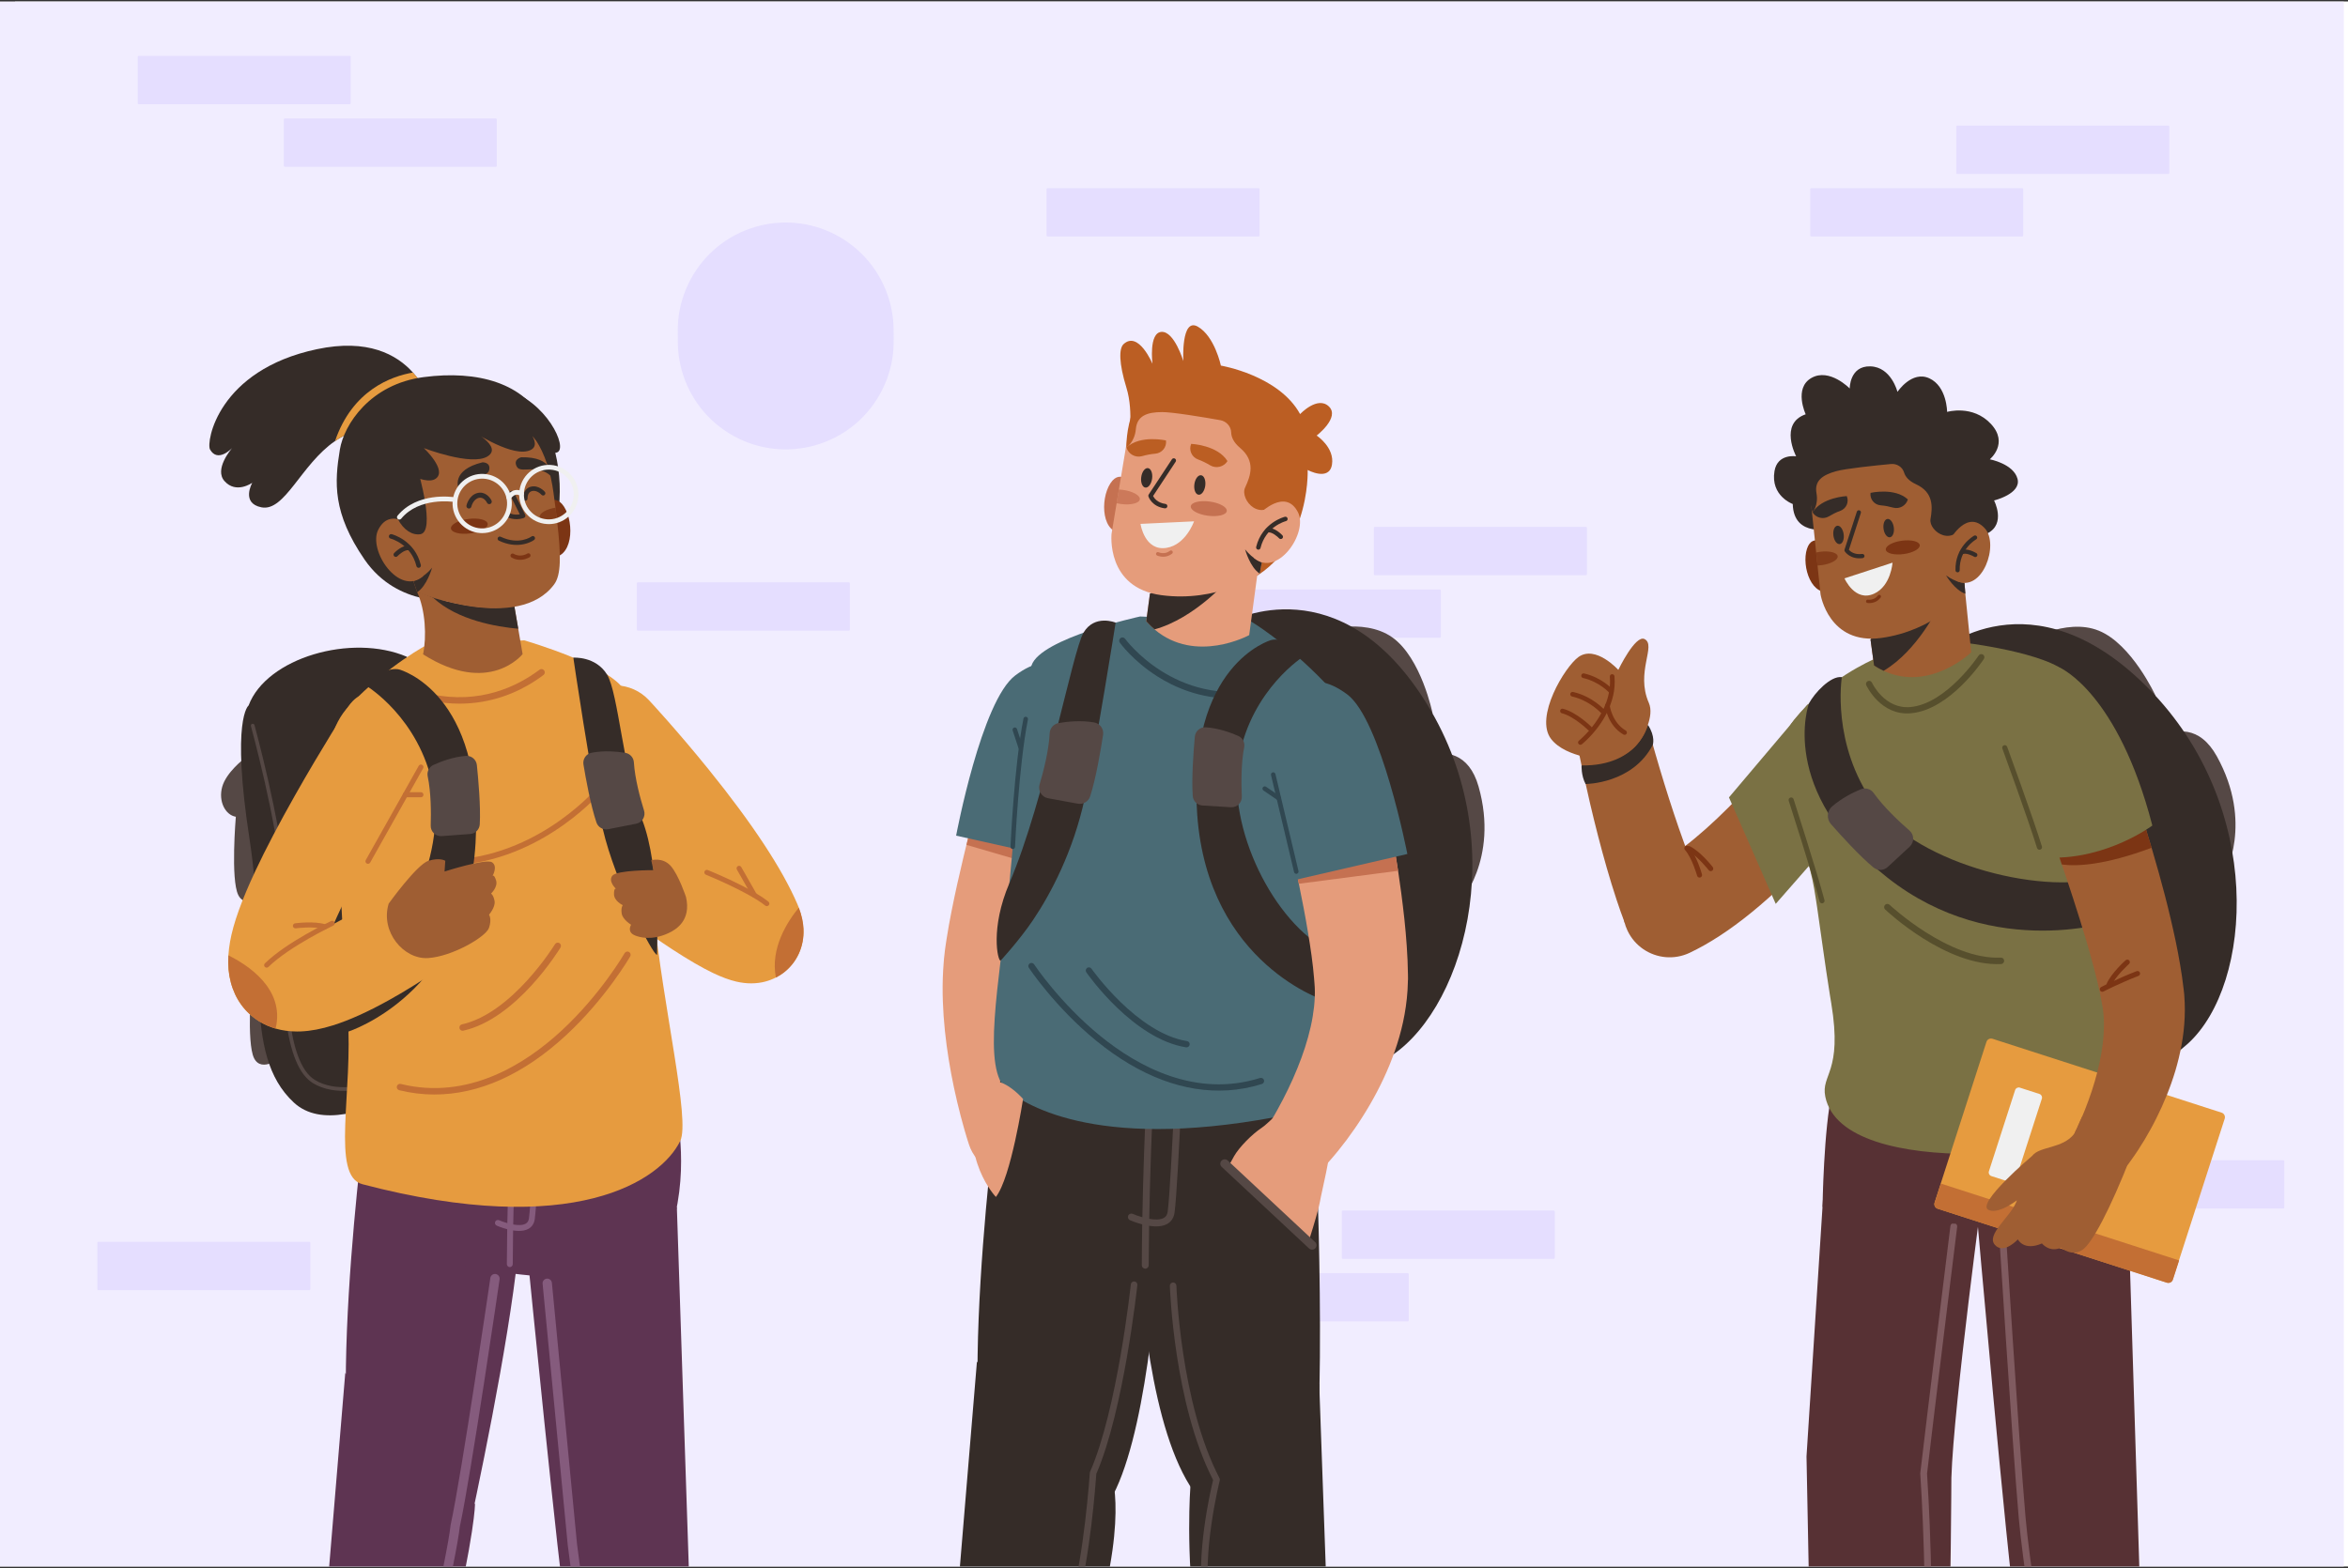 <svg width="720" height="481" viewBox="0 0 720 481" fill="none" xmlns="http://www.w3.org/2000/svg">
<rect x="0" y="0" width="720" height="481" fill="#333333" stroke="none"/>
<g clip-path="url(#clip0_420_1016)">
<rect width="720" height="480" transform="translate(0 0.5)" fill="white"/>
<g clip-path="url(#clip1_420_1016)">
<path d="M720 -12.969H4.611V463.96H720V-12.969Z" fill="white"/>
<path d="M718.719 -23H0V695.719H718.719V-23Z" fill="#F1EDFF"/>
<path d="M600.196 53.35L664.895 53.35C665.066 53.35 665.205 53.211 665.205 53.04V38.841C665.205 38.67 665.066 38.532 664.895 38.532L600.196 38.532C600.025 38.532 599.886 38.67 599.886 38.841V53.04C599.886 53.211 600.025 53.35 600.196 53.35Z" fill="#E5DEFF"/>
<path d="M555.404 72.546L620.103 72.546C620.274 72.546 620.413 72.407 620.413 72.237V58.038C620.413 57.867 620.274 57.728 620.103 57.728L555.404 57.728C555.233 57.728 555.094 57.867 555.094 58.038V72.237C555.094 72.407 555.233 72.546 555.404 72.546Z" fill="#E5DEFF"/>
<path d="M421.606 176.427H486.305C486.476 176.427 486.615 176.288 486.615 176.117V161.919C486.615 161.748 486.476 161.609 486.305 161.609H421.606C421.434 161.609 421.296 161.748 421.296 161.919V176.117C421.296 176.288 421.434 176.427 421.606 176.427Z" fill="#E5DEFF"/>
<path d="M376.814 195.624H441.513C441.684 195.624 441.823 195.485 441.823 195.314V181.115C441.823 180.944 441.684 180.806 441.513 180.806H376.814C376.643 180.806 376.504 180.944 376.504 181.115V195.314C376.504 195.485 376.643 195.624 376.814 195.624Z" fill="#E5DEFF"/>
<path d="M476.457 386.132H411.764C411.596 386.132 411.455 385.991 411.455 385.822V371.623C411.455 371.454 411.596 371.314 411.764 371.314H476.457C476.626 371.314 476.767 371.454 476.767 371.623V385.822C476.767 385.991 476.626 386.132 476.457 386.132Z" fill="#E5DEFF"/>
<path d="M431.665 405.328H366.973C366.804 405.328 366.663 405.187 366.663 405.019V390.82C366.663 390.651 366.804 390.51 366.973 390.51H431.665C431.834 390.51 431.975 390.651 431.975 390.82V405.019C431.975 405.187 431.834 405.328 431.665 405.328Z" fill="#E5DEFF"/>
<path d="M107.239 17.146H42.539C42.368 17.146 42.23 17.285 42.23 17.456V31.654C42.23 31.825 42.368 31.964 42.539 31.964H107.239C107.41 31.964 107.548 31.825 107.548 31.654V17.456C107.548 17.285 107.41 17.146 107.239 17.146Z" fill="#E5DEFF"/>
<path d="M152.038 36.342H87.338C87.167 36.342 87.028 36.481 87.028 36.652V50.851C87.028 51.022 87.167 51.16 87.338 51.16H152.038C152.209 51.16 152.347 51.022 152.347 50.851V36.652C152.347 36.481 152.209 36.342 152.038 36.342Z" fill="#E5DEFF"/>
<path d="M30.157 380.908H94.849C95.018 380.908 95.159 381.049 95.159 381.218V395.417C95.159 395.586 95.018 395.726 94.849 395.726H30.157C29.988 395.726 29.847 395.586 29.847 395.417V381.218C29.847 381.049 29.988 380.908 30.157 380.908Z" fill="#E5DEFF"/>
<path d="M195.591 178.616H260.283C260.452 178.616 260.593 178.757 260.593 178.926V193.125C260.593 193.294 260.452 193.434 260.283 193.434H195.591C195.422 193.434 195.281 193.294 195.281 193.125V178.926C195.281 178.757 195.422 178.616 195.591 178.616Z" fill="#E5DEFF"/>
<path d="M572.461 296.815H637.153C637.322 296.815 637.463 296.956 637.463 297.125V311.324C637.463 311.493 637.322 311.633 637.153 311.633H572.461C572.292 311.633 572.151 311.493 572.151 311.324V297.125C572.151 296.956 572.292 296.815 572.461 296.815Z" fill="#E5DEFF"/>
<path d="M635.47 355.883H700.163C700.332 355.883 700.473 356.024 700.473 356.193V370.392C700.473 370.561 700.332 370.701 700.163 370.701H635.47C635.301 370.701 635.161 370.561 635.161 370.392V356.193C635.161 356.024 635.301 355.883 635.47 355.883Z" fill="#E5DEFF"/>
<path d="M321.23 57.728H385.923C386.092 57.728 386.232 57.869 386.232 58.038V72.237C386.232 72.405 386.092 72.546 385.923 72.546H321.23C321.061 72.546 320.921 72.405 320.921 72.237V58.038C320.921 57.869 321.061 57.728 321.23 57.728Z" fill="#E5DEFF"/>
<path d="M269.009 122.285C278.691 106.784 273.974 86.369 258.473 76.686C242.972 67.004 222.557 71.721 212.875 87.222C203.193 102.723 207.91 123.138 223.41 132.82C238.911 142.503 259.327 137.786 269.009 122.285Z" fill="#E5DEFF"/>
<path d="M270.145 116.887C278.726 100.75 272.6 80.712 256.462 72.132C240.325 63.552 220.288 69.678 211.708 85.815C203.127 101.952 209.253 121.99 225.391 130.57C241.528 139.15 261.565 133.024 270.145 116.887Z" fill="#E5DEFF"/>
<path d="M240.932 131.839C224.121 131.839 210.451 118.162 210.451 101.359C210.451 84.555 224.128 70.878 240.932 70.878C257.735 70.878 271.412 84.555 271.412 101.359C271.412 118.162 257.735 131.839 240.932 131.839Z" fill="#E5DEFF"/>
<path d="M271.412 101.359C271.412 101.943 271.398 102.52 271.363 103.097C270.462 87.09 257.157 74.348 240.932 74.348C224.706 74.348 211.401 87.09 210.5 103.097C210.465 102.52 210.451 101.943 210.451 101.359C210.451 84.548 224.121 70.878 240.932 70.878C257.742 70.878 271.412 84.548 271.412 101.359Z" fill="#E5DEFF"/>
<path d="M241.009 73.644H239.869V80.001H241.009V73.644Z" fill="#E5DEFF"/>
<path d="M241.009 122.547H239.869V128.904H241.009V122.547Z" fill="#E5DEFF"/>
<path d="M219.166 100.704H212.809V101.844H219.166V100.704Z" fill="#E5DEFF"/>
<path d="M268.069 100.704H261.712V101.844H268.069V100.704Z" fill="#E5DEFF"/>
<path d="M259.571 81.336L255.077 85.832L255.883 86.638L260.377 82.142L259.571 81.336Z" fill="#E5DEFF"/>
<path d="M224.996 115.919L220.501 120.414L221.308 121.22L225.802 116.726L224.996 115.919Z" fill="#E5DEFF"/>
<path d="M221.307 81.34L220.501 82.146L224.996 86.641L225.802 85.834L221.307 81.34Z" fill="#E5DEFF"/>
<path d="M255.882 115.917L255.076 116.724L259.571 121.218L260.377 120.412L255.882 115.917Z" fill="#E5DEFF"/>
<path d="M250.195 105.737L239.869 101.675L240.228 100.767L250.554 104.829C250.808 104.928 250.928 105.209 250.829 105.463C250.73 105.716 250.449 105.836 250.195 105.737Z" fill="#E5DEFF"/>
<path d="M240.537 102.006H223.636C223.368 102.006 223.15 101.788 223.15 101.52C223.15 101.253 223.368 101.035 223.636 101.035H239.946V87.237H240.925V101.626C240.925 101.844 240.749 102.013 240.537 102.013V102.006Z" fill="#E5DEFF"/>
<path d="M74.801 232.771C74.801 232.771 69.381 236.896 68.142 241.331C66.903 245.765 69.064 249.982 72.316 250.531C72.316 250.531 70.683 269.756 73.062 274.529C75.442 279.301 81.735 273.987 81.735 273.987C81.735 273.987 77.152 240.197 74.794 232.778L74.801 232.771Z" fill="#554845"/>
<path d="M79.644 282.821C79.644 282.821 74.224 286.946 72.985 291.381C71.746 295.816 73.907 300.032 77.159 300.582C77.159 300.582 75.526 319.806 77.905 324.579C80.285 329.352 86.578 324.037 86.578 324.037C86.578 324.037 81.995 290.248 79.637 282.828L79.644 282.821Z" fill="#554845"/>
<path d="M76.23 216.397C76.23 216.397 70.796 220.332 76.533 257.458C82.27 294.584 73.844 323.129 90.119 338.2C106.401 353.272 146.709 319.884 146.709 319.884L124.76 201.452C107.823 194.195 81.686 201.769 76.23 216.404V216.397Z" fill="#352C28"/>
<path d="M107.26 334.561C103.459 334.8 99.39 334.322 95.976 332.238C91.752 329.661 89.028 323.136 87.627 312.295C86.444 303.08 86.395 292.381 86.36 282.948C86.339 277.689 86.317 272.719 86.085 268.974C85.05 252.439 77.025 223.007 76.948 222.718C76.864 222.416 77.04 222.106 77.342 222.021C77.645 221.937 77.955 222.12 78.039 222.416C78.124 222.711 86.17 252.256 87.219 268.904C87.458 272.684 87.479 277.668 87.5 282.941C87.578 301.046 87.676 325.839 96.574 331.266C102.804 335.068 111.526 333.132 116.165 331.646C124.274 329.042 131.877 324.044 133.475 320.264C133.594 319.975 133.932 319.841 134.221 319.961C134.509 320.081 134.643 320.419 134.524 320.707C132.778 324.818 125.041 329.985 116.517 332.724C114.18 333.477 110.843 334.329 107.267 334.554L107.26 334.561Z" fill="#554845"/>
<path d="M112.469 339.355C112.469 339.355 97.503 450.359 113.222 466.311C119.508 472.689 141.31 480.939 144.125 467.852C149.159 444.446 158.429 398.746 159.661 374.488L112.476 339.355H112.469Z" fill="#5E3452"/>
<path d="M145.646 461.362C145.646 461.362 145.815 469.401 137.677 504.655C130.708 534.854 120.262 583.876 120.262 583.876C120.262 583.876 102.924 585.566 92.569 581.286L105.873 421.139L145.646 461.362Z" fill="#5E3452"/>
<path d="M116.58 574.69C116.489 574.69 116.397 574.683 116.305 574.662C115.531 574.507 115.024 573.754 115.172 572.979C116.045 568.509 118.692 557.112 122.036 542.675C128.385 515.298 137.079 477.799 138.163 467.888C138.163 467.838 138.177 467.789 138.184 467.74C141.633 451.866 150.278 392.587 150.362 391.996C150.475 391.214 151.2 390.665 151.988 390.785C152.77 390.897 153.312 391.63 153.199 392.411C153.115 393.009 144.484 452.204 141 468.282C139.859 478.475 131.173 515.946 124.823 543.329C121.613 557.169 118.847 569.115 117.981 573.535C117.847 574.218 117.249 574.697 116.573 574.697L116.58 574.69Z" fill="#855B7D"/>
<path d="M113.222 334.265C113.222 334.265 108.273 364.204 111.631 376.192C114.989 388.18 196.182 398.521 201.694 387.561C211.964 367.111 208.353 347.45 207.755 342.058C170.671 350.604 140.028 346.113 113.222 334.265Z" fill="#5E3452"/>
<path d="M162.005 387.511C162.005 387.511 170.96 478.566 174.191 500.621C178.196 527.948 192.134 586.706 192.134 586.706C192.134 586.706 205.164 586.84 214.667 584.623L207.551 370.216L162.005 387.511Z" fill="#5E3452"/>
<path d="M194.126 578.716C193.458 578.716 192.859 578.245 192.718 577.562C192.655 577.259 186.672 547.039 182.518 527.434C178.351 507.766 174.134 474.202 174.092 473.864L166.384 393.762C166.307 392.974 166.884 392.277 167.672 392.2C168.454 392.129 169.158 392.7 169.235 393.488L176.936 473.547C176.971 473.843 181.174 507.287 185.313 526.843C189.466 546.469 195.464 576.703 195.52 577.006C195.675 577.78 195.168 578.54 194.394 578.688C194.302 578.709 194.204 578.716 194.112 578.716H194.126Z" fill="#855B7D"/>
<path d="M156.564 344.17C156.55 344.458 156.543 344.754 156.529 345.05C156.198 352.849 155.79 363.901 155.571 375.171C155.557 375.791 155.55 376.417 155.536 377.037C155.48 380.634 155.438 384.238 155.424 387.751C155.424 388.244 155.825 388.652 156.318 388.659C156.318 388.659 156.32 388.659 156.325 388.659C156.824 388.659 157.226 388.258 157.233 387.758C157.24 384.365 157.282 380.894 157.338 377.424C157.345 376.812 157.359 376.199 157.374 375.594C157.585 364.253 158 353.103 158.331 345.233C158.345 344.874 158.359 344.522 158.373 344.17H156.564Z" fill="#855B7D"/>
<path d="M163.977 344.17C163.955 344.655 163.934 345.148 163.906 345.655C163.427 355.862 162.688 370.314 162.196 373.721C162.09 374.51 161.766 375.023 161.175 375.354C160.239 375.875 158.803 375.84 157.359 375.587C156.747 375.481 156.135 375.333 155.557 375.171C154.508 374.876 153.593 374.524 153.037 374.284C152.58 374.087 152.045 374.291 151.848 374.749C151.65 375.207 151.855 375.741 152.312 375.939C152.601 376.065 153.889 376.614 155.522 377.037C156.092 377.185 156.705 377.318 157.324 377.417C157.894 377.501 158.472 377.558 159.042 377.565C160.14 377.579 161.189 377.403 162.048 376.924C163.118 376.326 163.786 375.305 163.977 373.968C164.476 370.448 165.222 355.975 165.701 345.739C165.729 345.197 165.75 344.676 165.779 344.156H163.962L163.977 344.17Z" fill="#855B7D"/>
<path d="M104.057 270.094C104.268 271.882 104.451 274.085 104.613 276.633C104.669 277.506 104.726 278.421 104.782 279.365C105.247 287.291 105.655 297.716 106.401 308.536C106.471 309.508 106.542 310.486 106.619 311.457C108.365 334.744 101.354 360.677 111.117 363.239C176.162 380.289 202.771 362.036 208.606 349.928C211.69 343.536 203.362 309.205 200.399 279.491C200.3 278.485 200.265 276.26 200.166 275.289C199.378 267.201 198.66 259.985 198.068 256.149C193.866 228.941 194.661 221.071 191.965 212.835C189.269 204.599 160.731 196.412 160.731 196.412L131.159 197.665C131.159 197.665 119.163 203.895 107.239 216.305C95.314 228.716 101.818 251.172 104.057 270.101V270.094Z" fill="#E69B3F"/>
<path d="M136.424 265.469C150.531 265.469 162.28 259.894 169.819 255.043C178.513 249.454 183.518 243.759 183.722 243.52C184.039 243.154 184.004 242.605 183.638 242.288C183.272 241.971 182.722 242.006 182.406 242.372C182.356 242.429 177.323 248.145 168.827 253.6C161.02 258.612 148.595 264.427 133.742 263.653C133.263 263.632 132.848 263.998 132.82 264.483C132.792 264.969 133.165 265.377 133.651 265.405C134.587 265.455 135.509 265.476 136.424 265.476V265.469Z" fill="#C36F34"/>
<path d="M131.004 213.905C131.011 213.264 131.595 212.821 132.193 212.941C147.194 216.052 158.514 210.618 165.455 205.415C165.891 205.085 166.511 205.183 166.842 205.62C166.842 205.62 166.849 205.634 166.856 205.634C167.194 206.077 167.116 206.697 166.673 207.034C165.765 207.717 164.786 208.4 163.737 209.076C158.549 212.399 150.792 215.834 140.915 215.834C138.064 215.834 135.03 215.545 131.834 214.883C131.37 214.785 131.004 214.377 131.011 213.898L131.004 213.905Z" fill="#C36F34"/>
<path d="M133.249 335.722C146.814 335.722 160.541 329.591 173.48 317.638C185.792 306.269 193.183 293.479 193.253 293.352C193.528 292.88 193.359 292.275 192.887 292C192.416 291.726 191.81 291.895 191.536 292.366C191.465 292.493 184.201 305.052 172.1 316.216C161.027 326.437 143.499 337.553 122.887 332.484C122.359 332.357 121.824 332.681 121.691 333.209C121.557 333.737 121.888 334.272 122.416 334.406C125.999 335.286 129.617 335.729 133.242 335.729L133.249 335.722Z" fill="#C36F34"/>
<path d="M141.852 316.167C141.922 316.167 141.992 316.16 142.07 316.146C158.444 312.471 171.333 291.529 171.875 290.642C172.156 290.177 172.008 289.565 171.544 289.283C171.079 289.002 170.467 289.149 170.185 289.614C170.059 289.825 157.191 310.725 141.64 314.217C141.105 314.337 140.775 314.865 140.894 315.4C141 315.857 141.408 316.174 141.859 316.174L141.852 316.167Z" fill="#C36F34"/>
<path d="M131.743 122.73C131.095 126.419 129.476 129.875 127.315 132.937C125.795 133.212 123.852 133.113 121.346 132.431C113.49 130.291 107.527 132.001 102.733 135.296C92.301 142.455 87.338 157.055 80.151 155.611C73.893 154.358 77.251 148.269 77.356 148.079C77.258 148.15 72.394 151.571 68.839 147.565C65.643 143.968 70.796 137.879 71.19 137.415C70.831 137.788 66.699 141.948 64.404 137.865C63.165 135.655 66.748 113.53 97.207 107.103C112.736 103.822 121.641 108.701 126.632 114.276C129.328 117.289 130.891 120.499 131.743 122.73Z" fill="#352C28"/>
<path d="M131.743 122.73C131.095 126.419 129.476 129.875 127.315 132.937C125.795 133.212 123.852 133.113 121.346 132.431C113.49 130.291 107.527 132.001 102.733 135.296C108.076 119.654 119.994 115.409 126.639 114.269C129.335 117.282 130.898 120.492 131.75 122.723L131.743 122.73Z" fill="#E69B3F"/>
<path d="M139.592 184.1C139.592 184.1 122.092 186.627 111.779 171.619C101.959 157.329 102.557 147.974 104.226 137.865C105.486 130.255 113.476 117.817 129.927 115.67C146.533 113.502 160.865 117.5 166.947 129.685C178.33 152.479 169.024 188.211 139.599 184.093L139.592 184.1Z" fill="#352C28"/>
<path d="M165.715 156.337C165.715 156.337 169.622 150.283 172.945 155.393C176.267 160.511 175.697 171.809 168.44 170.922L165.722 156.337H165.715Z" fill="#7C3514"/>
<path d="M157.704 185.853L160.253 200.629C160.253 200.629 150.081 213.609 129.73 200.706C130.863 195.258 130.462 187.134 127.899 181.601C127.899 181.601 129.723 181.995 132.764 183.305C133.362 183.558 134.052 183.685 134.756 183.875C141 185.585 150.285 187.416 157.697 185.853H157.704Z" fill="#9F5E33"/>
<path d="M157.704 185.853L158.915 192.857C152.291 192.266 140.261 190.267 132.771 183.298C133.39 183.481 134.059 183.678 134.763 183.868C141.007 185.578 150.292 187.409 157.704 185.846V185.853Z" fill="#352C28"/>
<path d="M170.333 155.717C170.53 157.273 170.713 158.744 170.868 160.131C172.058 170.549 172.086 176.343 169.925 179.257C158.993 193.976 128.906 182.03 127.935 181.643C127.921 181.636 127.906 181.629 127.906 181.629C127.491 180.496 127.111 179.363 126.752 178.243C123.697 168.754 122.409 159.73 122.275 151.022C120.621 142.032 124.915 132.902 133.017 128.686C141.422 124.321 149.841 127.172 154.783 128.017C162.245 129.291 167.968 137.978 169.735 151.191C169.946 152.775 170.143 154.288 170.326 155.717H170.333Z" fill="#9F5E33"/>
<path d="M161.111 153.591H161.126C161.506 153.57 161.794 153.239 161.773 152.859C161.773 152.789 161.696 151.001 163.104 150.628C164.659 150.212 166.018 151.74 166.032 151.754C166.285 152.042 166.722 152.071 167.003 151.817C167.292 151.564 167.32 151.127 167.067 150.846C166.989 150.754 165.124 148.657 162.752 149.297C160.752 149.832 160.337 151.916 160.4 152.944C160.422 153.317 160.738 153.605 161.111 153.591Z" fill="#352C28"/>
<path d="M150.369 154.563C150.369 154.563 150.355 154.563 150.355 154.57C149.968 154.753 149.51 154.584 149.327 154.197C149.292 154.126 148.412 152.331 146.821 152.711C145.076 153.134 144.555 155.358 144.548 155.386C144.456 155.802 144.041 156.062 143.626 155.97C143.21 155.879 142.95 155.464 143.041 155.048C143.069 154.922 143.787 151.859 146.462 151.212C148.715 150.67 150.236 152.5 150.728 153.542C150.904 153.922 150.749 154.373 150.376 154.563H150.369Z" fill="#352C28"/>
<path d="M159.802 167.051C158 167.29 155.663 167.114 152.967 165.833C152.636 165.678 152.495 165.284 152.657 164.953C152.812 164.622 153.206 164.481 153.537 164.643C159.126 167.297 162.857 164.657 163.012 164.545C163.308 164.333 163.723 164.39 163.934 164.685C164.152 164.981 164.089 165.389 163.793 165.607C163.688 165.685 162.224 166.741 159.802 167.058V167.051Z" fill="#352C28"/>
<path d="M161.942 171.162C162.203 171.042 162.357 170.943 162.386 170.922C162.688 170.725 162.78 170.324 162.59 170.014C162.393 169.711 161.991 169.613 161.689 169.81C161.597 169.866 159.584 171.091 157.514 169.873C157.176 169.676 156.733 169.81 156.578 170.183C156.444 170.5 156.613 170.866 156.909 171.035C159.028 172.253 161.069 171.563 161.949 171.155L161.942 171.162Z" fill="#7C3514"/>
<path d="M147.941 141.807C147.941 141.807 150.595 141.723 149.989 144.25C149.384 146.777 143.773 144.813 140.584 149.734C140.584 149.734 138.233 144.172 147.941 141.814V141.807Z" fill="#352C28"/>
<path d="M149.546 160.666C149.708 161.891 147.314 163.207 144.203 163.615C141.091 164.024 138.444 163.355 138.283 162.13C138.121 160.905 140.514 159.589 143.626 159.18C146.737 158.772 149.384 159.441 149.546 160.659V160.666Z" fill="#7C3514"/>
<g opacity="0.8">
<path d="M170.333 155.717C170.53 157.273 170.713 158.744 170.868 160.131C167.996 160.398 165.645 159.737 165.497 158.589C165.349 157.428 167.475 156.189 170.333 155.717Z" fill="#7C3514"/>
</g>
<path d="M159.288 159.195C160.091 159.089 160.619 158.885 160.668 158.864C160.851 158.793 160.992 158.645 161.062 158.462C161.133 158.279 161.118 158.075 161.034 157.899L157.521 150.902C157.345 150.557 156.93 150.416 156.585 150.592C156.24 150.768 156.099 151.184 156.275 151.529L159.401 157.759C158.711 157.885 157.627 157.949 156.487 157.519C156.128 157.378 155.726 157.561 155.586 157.92C155.452 158.279 155.628 158.681 155.987 158.821C157.24 159.3 158.422 159.3 159.288 159.188V159.195Z" fill="#352C28"/>
<path d="M132.51 174.111C132.454 174.308 130.912 179.722 127.935 181.643C127.921 181.636 127.914 181.629 127.914 181.629C127.498 180.496 127.118 179.363 126.759 178.243C126.879 178.208 130.011 177.23 132.517 174.111H132.51Z" fill="#352C28"/>
<path d="M127.914 162.841C127.914 162.841 120.015 154.689 116.017 162.426C112.722 168.796 122.381 183.03 129.73 176.765L127.914 162.841Z" fill="#9F5E33"/>
<path d="M128.456 174.167C128.456 174.167 128.505 174.16 128.533 174.153C128.906 174.062 129.138 173.682 129.047 173.309C127.21 165.741 120.402 163.925 120.114 163.855C119.741 163.763 119.361 163.988 119.269 164.361C119.171 164.735 119.396 165.115 119.769 165.206C120.022 165.27 126.055 166.91 127.695 173.639C127.78 173.991 128.118 174.21 128.463 174.167H128.456Z" fill="#352C28"/>
<path d="M121.458 170.817C121.613 170.796 121.761 170.725 121.874 170.605C122.409 170.042 124.077 168.606 125.309 168.754C125.689 168.796 126.041 168.529 126.083 168.149C126.133 167.769 125.858 167.417 125.478 167.374C123.331 167.114 121.106 169.388 120.86 169.648C120.592 169.93 120.607 170.366 120.888 170.634C121.043 170.781 121.254 170.845 121.458 170.817Z" fill="#352C28"/>
<path d="M119.727 142.208C119.727 142.208 130.018 149.396 133.622 146.819C137.227 144.243 129.976 137.45 129.976 137.45C129.976 137.45 144.569 143.053 149.489 139.998C154.41 136.936 144.196 131.804 144.196 131.804C144.196 131.804 155.804 139.702 161.653 138.386C167.503 137.063 160.605 130.368 160.605 130.368C160.605 130.368 167.391 140.139 170.84 138.766C174.296 137.4 167.538 122.991 155.022 119.422C142.506 115.853 112.476 120.703 119.713 142.215L119.727 142.208Z" fill="#352C28"/>
<path d="M128.181 144.348C128.181 144.348 133.707 163.144 128.885 163.862C124.063 164.58 118.22 157.744 119.727 142.208L128.174 144.348H128.181Z" fill="#352C28"/>
<path d="M159.83 140.258C159.83 140.258 157.24 140.857 158.479 143.145C159.711 145.425 164.631 142.096 168.975 146.031C168.975 146.031 169.826 140.054 159.837 140.258H159.83Z" fill="#352C28"/>
<path d="M147.87 163.524C147.687 163.524 147.497 163.524 147.307 163.51C142.309 163.2 138.494 158.885 138.796 153.887C138.944 151.465 140.028 149.248 141.845 147.636C143.661 146.031 145.998 145.221 148.419 145.376C153.417 145.686 157.233 150.001 156.93 154.999C156.634 159.807 152.629 163.524 147.87 163.524ZM147.856 146.812C143.858 146.812 140.486 149.938 140.24 153.978C139.979 158.181 143.189 161.806 147.392 162.067C151.594 162.32 155.219 159.117 155.48 154.915C155.74 150.712 152.53 147.087 148.328 146.826C148.173 146.819 148.011 146.812 147.856 146.812Z" fill="#F0F0F0"/>
<path d="M168.306 160.757C168.116 160.757 167.926 160.757 167.736 160.743C165.314 160.595 163.097 159.511 161.485 157.695C159.88 155.879 159.077 153.542 159.225 151.12C159.535 146.122 163.85 142.3 168.848 142.61C173.846 142.919 177.661 147.235 177.358 152.233C177.211 154.654 176.127 156.872 174.31 158.484C172.635 159.962 170.523 160.764 168.306 160.764V160.757ZM168.285 144.039C164.286 144.039 160.914 147.164 160.668 151.205C160.541 153.239 161.217 155.203 162.569 156.731C163.92 158.258 165.786 159.166 167.82 159.293C172.03 159.547 175.648 156.344 175.908 152.141C176.169 147.939 172.959 144.313 168.756 144.053C168.601 144.046 168.44 144.039 168.285 144.039Z" fill="#F0F0F0"/>
<path d="M156.008 153.31C155.881 153.31 155.747 153.274 155.635 153.204C155.297 153 155.184 152.556 155.388 152.211C155.424 152.148 156.304 150.712 157.81 150.36C158.648 150.163 159.492 150.332 160.323 150.853C160.661 151.071 160.759 151.515 160.548 151.852C160.33 152.19 159.887 152.289 159.549 152.078C159.056 151.768 158.605 151.662 158.155 151.768C157.247 151.979 156.641 152.951 156.634 152.965C156.501 153.19 156.261 153.31 156.015 153.31H156.008Z" fill="#F0F0F0"/>
<path d="M122.451 159.371C122.289 159.371 122.127 159.314 121.993 159.209C121.684 158.955 121.641 158.498 121.895 158.188C127.928 150.832 138.74 152.437 139.198 152.507C139.592 152.57 139.859 152.937 139.803 153.331C139.74 153.725 139.374 153.999 138.979 153.936C138.874 153.922 128.526 152.394 123.021 159.103C122.88 159.279 122.669 159.371 122.458 159.371H122.451Z" fill="#F0F0F0"/>
<path d="M112.314 210.35C112.314 210.35 128.561 220.086 132.799 241.387C137.037 262.688 122.662 292.275 105.915 300.863C105.915 300.863 103.142 307.924 106.866 316.399C106.866 316.399 143.105 304.833 145.822 258.627C148.539 212.42 122.514 205.38 122.514 205.38C119.227 204.479 114.151 207.626 112.314 210.35Z" fill="#352C28"/>
<path d="M132.933 234.622C135.249 233.566 138.972 232.158 142.858 231.856C144.562 231.722 146.054 232.982 146.23 234.678C146.681 239.008 147.434 247.399 147.117 252.854C147.026 254.431 145.78 255.691 144.203 255.811L135.467 256.465C133.594 256.606 132.01 255.093 132.074 253.22C132.201 249.363 132.193 243.069 131.152 238.128C130.849 236.685 131.595 235.234 132.933 234.622Z" fill="#554845"/>
<path d="M138.508 294.535C138.142 294.802 129.357 301.18 119.156 306.84C112.772 310.38 107.049 312.964 102.142 314.498C98.531 315.632 95.3 316.244 92.252 316.371C91.858 316.385 91.47 316.392 91.083 316.392C88.76 316.392 86.557 316.096 84.508 315.498C82.699 314.97 80.996 314.217 79.419 313.238C75.104 310.549 72.119 306.431 70.774 301.321C70.099 298.765 69.852 296.027 70.035 293.042C70.12 291.698 70.289 290.304 70.542 288.854C71.514 283.293 74.083 276.134 78.398 266.961C81.517 260.33 85.585 252.573 90.485 243.914C98.721 229.357 106.436 217.305 106.76 216.798C107.443 215.728 108.83 214.081 110.371 213.462C116.953 221.099 122.486 229.35 126.949 238.459C123.993 243.259 119.691 250.376 115.32 258.113C108.759 269.714 104.775 277.823 102.36 283.384C104.092 282.49 106.049 281.413 108.252 280.118C115.587 275.81 121.613 271.438 121.67 271.396C128.054 266.75 137.001 268.158 141.647 274.543C146.293 280.927 144.893 289.867 138.508 294.514V294.535Z" fill="#E69B3F"/>
<path d="M84.508 315.505C82.699 314.977 80.996 314.224 79.419 313.245C75.104 310.556 72.119 306.438 70.774 301.328C70.099 298.772 69.852 296.034 70.035 293.049C75.695 295.83 87.507 303.235 84.508 315.512V315.505Z" fill="#C36F34"/>
<path d="M81.77 296.815C81.566 296.815 81.369 296.738 81.214 296.583C80.918 296.28 80.918 295.788 81.228 295.492C87.894 288.981 100.988 282.772 101.537 282.511C101.924 282.328 102.381 282.497 102.565 282.884C102.748 283.272 102.579 283.729 102.198 283.912C102.065 283.975 88.788 290.269 82.305 296.597C82.157 296.745 81.96 296.815 81.763 296.815H81.77Z" fill="#C36F34"/>
<path d="M99.629 285.06C99.552 285.06 99.467 285.045 99.39 285.024C96.271 284.004 90.745 284.743 90.689 284.75C90.267 284.806 89.879 284.51 89.816 284.088C89.76 283.666 90.055 283.279 90.478 283.215C90.717 283.18 96.412 282.427 99.868 283.553C100.277 283.687 100.495 284.123 100.361 284.532C100.256 284.855 99.953 285.067 99.629 285.067V285.06Z" fill="#C36F34"/>
<path d="M112.842 264.962C112.715 264.962 112.582 264.927 112.462 264.863C112.089 264.652 111.955 264.181 112.166 263.808L128.399 234.897C128.61 234.523 129.082 234.39 129.455 234.601C129.828 234.812 129.962 235.284 129.751 235.657L113.518 264.568C113.377 264.821 113.117 264.962 112.842 264.962Z" fill="#C36F34"/>
<path d="M129.082 244.548H124.288C123.859 244.548 123.514 244.203 123.514 243.773C123.514 243.344 123.859 242.999 124.288 242.999H129.082C129.511 242.999 129.856 243.344 129.856 243.773C129.856 244.203 129.511 244.548 129.082 244.548Z" fill="#C36F34"/>
<path d="M119.185 277.175C119.185 277.175 127.843 265.117 131.398 264.033C134.953 262.949 136.544 264.033 136.544 264.033L136.319 267.32C136.319 267.32 149.025 263.258 150.883 264.497C152.742 265.736 151.038 268.672 151.038 268.672C151.038 268.672 151.503 268.052 152.122 270.066C152.742 272.079 150.573 274.085 150.573 274.085C150.573 274.085 151.348 274.55 151.658 276.401C151.967 278.259 149.954 280.575 149.954 280.575C149.954 280.575 150.883 281.814 149.954 284.595C149.025 287.376 138.67 293.408 131.243 293.873C123.824 294.338 116.552 285.834 119.185 277.175Z" fill="#9F5E33"/>
<path d="M246.394 285.017C246.303 282.891 245.831 280.723 244.951 278.414C244.817 278.055 244.67 277.703 244.515 277.337C239.89 266.553 230.76 252.678 217.371 236.1C207.691 224.119 199.357 215.151 199.005 214.778C193.62 208.999 184.567 208.675 178.787 214.06C173.008 219.445 172.691 228.491 178.069 234.27C181.934 238.423 188.868 246.258 196.013 255.184C192.972 255.952 190.163 257.718 188.115 260.407C183.342 266.701 184.581 275.676 190.874 280.449C191.177 280.674 198.357 286.108 206.192 291.219C211.141 294.443 215.224 296.815 218.666 298.463C221.32 299.73 223.65 300.589 225.783 301.088C227.423 301.469 228.95 301.63 230.344 301.63C233.512 301.63 236.046 300.8 237.926 299.835C238.946 299.314 239.77 298.751 240.397 298.266C244.423 295.119 246.605 290.283 246.38 285.003L246.394 285.017Z" fill="#E69B3F"/>
<path d="M240.404 298.28C239.777 298.772 238.953 299.328 237.933 299.849C236.152 290.937 241.396 282.751 244.944 278.414C245.824 280.723 246.296 282.891 246.387 285.017C246.612 290.297 244.423 295.133 240.404 298.28Z" fill="#C36F34"/>
<path d="M235.152 277.95C234.983 277.95 234.814 277.893 234.666 277.781C229.401 273.571 216.589 268.362 216.463 268.306C216.068 268.144 215.878 267.693 216.033 267.299C216.195 266.905 216.646 266.715 217.04 266.87C217.575 267.088 230.196 272.22 235.631 276.57C235.962 276.838 236.018 277.323 235.751 277.654C235.596 277.844 235.37 277.943 235.145 277.943L235.152 277.95Z" fill="#C36F34"/>
<path d="M231.295 275.303C231.027 275.303 230.767 275.162 230.619 274.909L225.966 266.729C225.755 266.356 225.881 265.884 226.254 265.673C226.627 265.462 227.099 265.588 227.31 265.962L231.963 274.141C232.175 274.514 232.048 274.986 231.675 275.197C231.555 275.268 231.421 275.296 231.295 275.296V275.303Z" fill="#C36F34"/>
<path d="M175.81 201.727C175.81 201.727 181.089 238.022 184.848 254.29C188.65 270.734 200.377 293.303 201.469 292.859C201.469 292.859 202.595 265.926 196.893 251.404C191.191 236.882 189.621 212.603 186.144 206.908C182.666 201.213 175.817 201.727 175.817 201.727H175.81Z" fill="#352C28"/>
<path d="M210.373 275.183C210.373 275.183 208.1 268.348 205.671 265.61C203.2 262.829 199.695 263.871 199.695 263.871L200.37 266.905C200.37 266.905 189.171 266.863 187.777 268.601C186.383 270.34 188.889 272.628 188.889 272.628C188.889 272.628 188.263 272.177 188.277 274.282C188.298 276.387 190.966 277.647 190.966 277.647C190.966 277.647 190.367 278.323 190.635 280.188C190.902 282.054 193.521 283.652 193.521 283.652C193.521 283.652 192.064 285.911 194.802 286.967C196.048 287.446 199.814 288.657 205.073 286.179C207.48 285.045 211.964 282.244 210.366 275.176L210.373 275.183Z" fill="#9F5E33"/>
<path d="M191.712 230.919C189.199 230.518 185.236 230.145 181.413 230.891C179.738 231.215 178.633 232.827 178.914 234.509C179.625 238.803 181.132 247.089 182.891 252.27C183.398 253.762 184.94 254.649 186.489 254.347L195.084 252.657C196.928 252.298 198.047 250.419 197.491 248.623C196.344 244.942 194.683 238.874 194.373 233.827C194.281 232.355 193.176 231.152 191.726 230.919H191.712Z" fill="#554845"/>
<path d="M403.74 193.793C403.74 193.793 417.952 189.154 426.906 195.483C435.86 201.811 439.303 218.868 439.303 218.868L411.49 218.333L403.74 193.793Z" fill="#554845"/>
<path d="M424.513 237.783C424.513 237.783 447.497 220.445 453.396 241.267C459.752 263.702 447.419 277.175 447.419 277.175L432.256 262.322L424.506 237.783H424.513Z" fill="#554845"/>
<path d="M377.637 190.548C377.637 190.548 411.046 172.654 437.684 216.137C464.314 259.626 448.236 311.831 424.752 325.008C401.269 338.186 374.371 321.587 374.371 321.587L377.644 190.548H377.637Z" fill="#352C28"/>
<path d="M306.286 334.533C306.286 334.533 291.066 447.403 307.046 463.622C313.438 470.105 333.38 472.104 340.307 460.398C351.19 441.99 355.027 395.607 356.273 370.941L306.279 334.54L306.286 334.533Z" fill="#352C28"/>
<path d="M340.314 450.74C340.314 450.74 346.277 462.51 336.26 497.904C328.615 524.928 312.332 582.982 312.332 582.982C312.332 582.982 296.571 584.869 286.04 580.526L299.57 417.689L340.307 450.74H340.314Z" fill="#352C28"/>
<path d="M310.045 565.292C309.96 565.292 309.883 565.285 309.798 565.264C309.256 565.13 308.932 564.581 309.073 564.046C309.221 563.455 324.088 504.739 328.256 491.237C332.388 477.87 334.176 452.021 334.19 451.76C334.197 451.648 334.225 451.528 334.274 451.422C342.609 432.423 346.727 394.333 346.762 393.952C346.819 393.403 347.326 393.009 347.868 393.058C348.417 393.115 348.818 393.615 348.762 394.164C348.719 394.551 344.594 432.733 336.182 452.07C336.006 454.569 334.239 478.672 330.17 491.829C326.01 505.281 311.164 563.948 311.016 564.539C310.903 564.997 310.495 565.299 310.045 565.299V565.292Z" fill="#554845"/>
<path d="M403.416 347.718C403.416 347.718 407.456 440.202 401.578 462.2C400.213 467.317 372.667 466.881 366.057 457.505C353.027 439.012 349.353 397.676 348.297 370.884L403.423 347.725L403.416 347.718Z" fill="#352C28"/>
<path d="M365.023 455.949C365.023 455.949 363.467 476.581 366.754 499.002C370.83 526.787 387.302 586.037 387.302 586.037C387.302 586.037 400.551 586.171 410.209 583.919L404.528 424.44L365.023 455.949Z" fill="#352C28"/>
<path d="M387.309 566.721C386.859 566.721 386.451 566.419 386.338 565.961C386.19 565.377 371.71 507.224 369.014 492.033C366.452 477.56 371.231 457.096 371.992 453.978C359.961 430.593 358.736 394.776 358.729 394.417C358.715 393.861 359.152 393.396 359.701 393.382C359.708 393.382 359.722 393.382 359.729 393.382C360.271 393.382 360.715 393.812 360.736 394.361C360.75 394.72 361.968 430.431 373.949 453.393C374.061 453.612 374.089 453.865 374.033 454.104C373.977 454.33 368.345 476.75 370.992 491.688C373.674 506.809 388.14 564.898 388.288 565.482C388.422 566.017 388.098 566.566 387.556 566.7C387.471 566.721 387.394 566.728 387.309 566.728V566.721Z" fill="#554845"/>
<path d="M336.245 222.923C336.224 223 336.203 223.077 336.175 223.148L336.119 223.338L334.908 227.146L333.697 231.004L331.325 238.747C329.762 243.914 328.235 249.095 326.756 254.269C326.193 256.254 325.63 258.232 325.081 260.217C324.454 262.477 323.835 264.737 323.237 266.996C322.99 267.926 322.744 268.855 322.497 269.791C321.153 274.951 319.872 280.111 318.76 285.186C318.21 287.713 317.682 290.248 317.26 292.676C317.14 293.296 317.056 293.88 316.957 294.485L316.817 295.372L316.704 296.189L316.584 297.006C316.549 297.28 316.528 297.562 316.493 297.843C316.436 298.399 316.359 298.948 316.324 299.526C315.93 304.052 316.007 308.888 316.366 313.78C316.725 318.68 317.408 323.671 318.323 328.641C318.781 331.126 319.302 333.618 319.865 336.081C320.153 337.313 320.449 338.545 320.766 339.756L321.244 341.551L321.695 343.156L321.829 343.635C323.765 350.491 319.773 357.622 312.917 359.551C306.215 361.444 299.253 357.65 297.134 351.075L296.74 349.858L296.402 348.759L295.762 346.605C295.353 345.176 294.966 343.761 294.593 342.339C293.854 339.496 293.171 336.645 292.559 333.765C291.341 328.014 290.369 322.179 289.75 316.188C289.44 313.189 289.222 310.155 289.116 307.072C289.011 303.996 289.025 300.863 289.208 297.667C289.243 296.872 289.314 296.069 289.377 295.267C289.412 294.858 289.433 294.464 289.475 294.056L289.609 292.838L289.743 291.62C289.792 291.226 289.849 290.86 289.898 290.48C290.003 289.734 290.102 288.959 290.229 288.234C290.679 285.271 291.207 282.434 291.763 279.604C292.876 273.965 294.107 268.475 295.41 263.026C295.719 261.731 296.036 260.436 296.346 259.147C296.656 257.901 296.958 256.663 297.275 255.417C298 252.537 298.739 249.672 299.486 246.807C300.893 241.436 302.351 236.086 303.843 230.757L306.11 222.768L307.264 218.769L308.454 214.736C310.713 207.063 318.767 202.677 326.44 204.937C334.113 207.196 338.498 215.25 336.238 222.923H336.245Z" fill="#E59C7B"/>
<path d="M325.088 260.224C324.461 262.484 323.842 264.744 323.244 267.003L296.36 259.147C296.67 257.901 296.972 256.663 297.289 255.417L325.088 260.217V260.224Z" fill="#C57151"/>
<path d="M337.006 224.76L327.707 264.019L293.192 256.318C293.192 256.318 300.936 214.933 311.34 207.168C317.105 202.867 322.216 201.931 328.185 205.035C335.309 208.738 338.85 216.946 337.006 224.76Z" fill="#4A6B75"/>
<path d="M307.053 329.359C307.053 329.359 302.02 359.804 305.434 371.989C308.848 384.175 391.646 394.811 397.01 383.548C407.351 361.818 403.169 337.285 403.169 337.285C365.466 345.972 334.31 341.403 307.046 329.359H307.053Z" fill="#352C28"/>
<path d="M351.458 337.081C351.444 337.419 351.429 337.764 351.415 338.109C351.028 347.239 350.55 360.17 350.296 373.362C350.282 374.087 350.268 374.819 350.254 375.551C350.184 379.761 350.134 383.978 350.127 388.089C350.127 388.666 350.592 389.145 351.176 389.152C351.176 389.152 351.178 389.152 351.183 389.152C351.767 389.152 352.239 388.68 352.246 388.096C352.26 384.125 352.302 380.064 352.373 376.002C352.387 375.284 352.394 374.573 352.408 373.855C352.654 360.579 353.14 347.534 353.527 338.327C353.548 337.905 353.562 337.496 353.584 337.088H351.465L351.458 337.081Z" fill="#554845"/>
<path d="M360.137 337.081C360.109 337.644 360.081 338.221 360.06 338.82C359.497 350.766 358.631 367.681 358.061 371.673C357.934 372.595 357.554 373.2 356.871 373.58C355.78 374.186 354.09 374.151 352.408 373.855C351.69 373.728 350.972 373.559 350.303 373.369C349.078 373.024 348.001 372.616 347.354 372.334C346.819 372.102 346.192 372.341 345.96 372.876C345.728 373.411 345.967 374.038 346.502 374.27C346.84 374.418 348.353 375.059 350.261 375.558C350.93 375.734 351.641 375.889 352.373 376.002C353.042 376.101 353.717 376.171 354.386 376.178C355.667 376.192 356.899 375.995 357.906 375.432C359.159 374.735 359.94 373.538 360.165 371.975C360.757 367.857 361.623 350.92 362.186 338.939C362.221 338.306 362.249 337.693 362.277 337.088H360.151L360.137 337.081Z" fill="#554845"/>
<path d="M409.505 264.103C409.287 265.919 409.104 268.165 408.935 270.755C408.878 271.642 408.822 272.572 408.759 273.536C408.287 281.596 407.872 292.198 407.111 303.2C407.041 304.186 406.971 305.178 406.893 306.171C405.119 329.844 412.109 338.088 402.099 340.368C341.279 354.208 316.436 340.333 309.038 334.54C300.865 328.141 306.377 302.51 309.383 272.297C309.482 271.276 309.58 270.27 309.679 269.284C310.481 261.062 311.087 254.311 311.101 250.369C311.164 232.039 313.564 212.497 316.31 204.12C319.055 195.743 349.606 189.098 349.606 189.098L383.48 190.534C383.48 190.534 394.145 196.799 406.267 209.421C418.389 222.043 411.779 244.871 409.505 264.117V264.103Z" fill="#4A6B75"/>
<path d="M342.102 190.971C342.102 190.971 336.182 228.519 332.641 244.836C329.107 261.111 322.265 274.064 316.788 282.195C312.586 288.438 306.842 294.661 306.814 294.668C305.948 294.76 303.604 284.743 309.517 270.91C320.414 245.421 328.854 199.805 332.254 194.061C335.654 188.317 342.102 190.978 342.102 190.978V190.971Z" fill="#352C28"/>
<path d="M324.644 221.782C327.298 221.325 331.494 220.874 335.556 221.606C337.337 221.93 338.526 223.612 338.252 225.4C337.555 229.962 336.077 238.754 334.289 244.266C333.775 245.857 332.156 246.821 330.508 246.519L321.385 244.85C319.428 244.491 318.21 242.52 318.781 240.613C319.942 236.699 321.625 230.244 321.878 224.894C321.955 223.338 323.11 222.043 324.644 221.775V221.782Z" fill="#554845"/>
<path d="M377.989 214.285C367.944 214.285 360.06 210.787 354.787 207.408C347.424 202.698 343.538 197.334 343.376 197.109C343.053 196.658 343.158 196.032 343.609 195.708C344.059 195.384 344.686 195.49 345.01 195.94C345.157 196.152 360.377 216.84 386.852 211.343C387.394 211.23 387.929 211.582 388.042 212.124C388.154 212.666 387.802 213.201 387.26 213.314C383.994 213.989 380.904 214.285 377.989 214.285Z" fill="#304751"/>
<path d="M399.98 201.178C399.98 201.178 383.86 211.131 379.904 232.482C375.948 253.833 390.717 283.229 407.576 291.599C407.576 291.599 410.448 298.625 406.837 307.149C406.837 307.149 370.45 296.069 367.12 249.898C363.791 203.726 389.717 196.349 389.717 196.349C392.99 195.405 398.108 198.482 399.98 201.185V201.178Z" fill="#352C28"/>
<path d="M379.686 225.724C377.356 224.703 373.618 223.338 369.725 223.091C368.021 222.979 366.55 224.26 366.388 225.957C365.994 230.293 365.353 238.691 365.748 244.146C365.86 245.723 367.127 246.969 368.704 247.068L377.447 247.61C379.32 247.722 380.882 246.195 380.798 244.315C380.622 240.465 380.545 234.172 381.523 229.209C381.805 227.766 381.044 226.323 379.693 225.724H379.686Z" fill="#554845"/>
<path d="M310.559 260.443C310.559 260.443 310.537 260.443 310.53 260.443C310.143 260.429 309.848 260.098 309.862 259.718C309.876 259.471 310.981 234.932 313.839 220.409C313.909 220.029 314.282 219.783 314.656 219.86C315.036 219.938 315.282 220.304 315.205 220.677C312.368 235.094 311.263 259.528 311.255 259.774C311.241 260.147 310.932 260.443 310.559 260.443Z" fill="#304751"/>
<path d="M312.945 229.877C312.649 229.877 312.382 229.694 312.283 229.399L310.53 224.056C310.411 223.69 310.608 223.296 310.974 223.176C311.34 223.056 311.734 223.253 311.854 223.619L313.607 228.962C313.726 229.328 313.529 229.723 313.163 229.842C313.093 229.863 313.015 229.877 312.945 229.877Z" fill="#304751"/>
<path d="M376.497 334.441C363.284 335.272 349.55 330.14 336.224 319.292C323.546 308.973 315.571 296.977 315.486 296.858C315.191 296.414 315.317 295.816 315.761 295.52C316.204 295.225 316.803 295.351 317.098 295.795C317.176 295.914 325.018 307.698 337.477 317.828C348.881 327.099 366.628 336.849 386.38 330.654C386.887 330.499 387.429 330.781 387.591 331.288C387.753 331.794 387.464 332.336 386.958 332.498C383.522 333.575 380.024 334.223 376.497 334.448V334.441Z" fill="#304751"/>
<path d="M363.896 321.256C363.826 321.256 363.756 321.256 363.685 321.249C347.516 318.673 333.69 299.075 333.113 298.237C332.81 297.801 332.916 297.203 333.352 296.893C333.789 296.59 334.387 296.696 334.697 297.132C334.838 297.329 348.642 316.892 363.995 319.342C364.523 319.426 364.882 319.919 364.797 320.447C364.727 320.897 364.347 321.228 363.903 321.256H363.896Z" fill="#304751"/>
<path d="M345.96 135.795C345.96 135.795 347.769 126.574 345.411 118.922C343.088 111.39 343.088 106.892 344.538 105.554C349.106 101.345 353.401 111.58 353.401 111.58C353.401 111.58 352.197 102.07 356.146 101.802C360.095 101.535 362.861 110.749 362.861 110.749C362.861 110.749 362.122 97.248 367.296 100.19C372.47 103.133 374.378 112.143 374.378 112.143C374.378 112.143 392.139 115.1 398.671 127.017C398.671 127.017 404.014 121.322 407.499 124.68C410.983 128.038 403.747 133.599 403.747 133.599C403.747 133.599 409.301 137.253 408.442 142.504C407.583 147.748 400.987 144.158 400.987 144.158C400.987 144.158 402.099 172.239 378.243 179.961C354.386 187.676 345.967 135.795 345.967 135.795H345.96Z" fill="#BB5E23"/>
<path d="M352.626 182.066L351.486 190.569C352.309 191.499 353.161 192.322 354.02 193.054C366.663 203.782 383.058 194.814 383.058 194.814L387.021 165.34L356.723 180.074L352.619 182.066H352.626Z" fill="#E59C7B"/>
<path d="M352.626 182.066L351.486 190.569C352.309 191.499 353.161 192.322 354.02 193.054C366.466 189.661 376.814 177.631 376.814 177.631L356.73 180.074L352.626 182.066Z" fill="#352C28"/>
<path d="M347.593 149.184C347.593 149.184 343.785 143.229 340.511 148.234C337.238 153.232 337.745 164.319 344.869 163.475L347.593 149.184Z" fill="#C57151"/>
<path d="M340.856 163.636C340.856 163.636 339.005 180.292 356.139 182.558C373.167 184.818 385.578 176.469 386.268 175.934C386.282 175.927 386.289 175.92 386.289 175.92L386.943 172.485L390.329 154.647L392.139 145.116C392.139 145.116 396.637 128.115 380.629 122.751C368.93 118.83 357.406 119.309 350.88 124.814C350.669 124.99 350.465 125.173 350.268 125.363C348.184 127.327 346.685 129.854 345.953 132.98L343.102 150.156L342.405 154.366L340.863 163.636H340.856Z" fill="#E59C7B"/>
<path d="M366.142 159.92C366.142 159.92 363.671 167.072 357.73 168.043C350.965 169.155 349.726 160.694 349.726 160.694L366.142 159.913V159.92Z" fill="#F0F0F0"/>
<path d="M355.203 170.542C354.97 170.472 354.83 170.408 354.808 170.394C354.534 170.268 354.407 169.944 354.534 169.669C354.661 169.395 354.984 169.268 355.259 169.395C355.343 169.43 357.16 170.211 358.729 168.958C358.969 168.768 359.314 168.803 359.504 169.043C359.694 169.282 359.659 169.627 359.419 169.817C357.786 171.119 355.984 170.788 355.203 170.542Z" fill="#C57151"/>
<path d="M366.248 148.544C366.029 150.191 366.592 151.627 367.515 151.747C368.437 151.874 369.366 150.635 369.584 148.987C369.802 147.34 369.239 145.904 368.317 145.777C367.395 145.651 366.466 146.89 366.248 148.537V148.544Z" fill="#352C28"/>
<path d="M349.951 146.348C349.733 147.995 350.296 149.431 351.218 149.558C352.14 149.684 353.063 148.445 353.288 146.798C353.506 145.151 352.943 143.715 352.021 143.588C351.099 143.461 350.169 144.7 349.951 146.348Z" fill="#352C28"/>
<path d="M357.188 155.928C353.175 155.386 352.197 152.402 352.155 152.275C352.091 152.078 352.126 151.867 352.239 151.691C355.759 146.39 359.328 140.934 359.363 140.878C359.567 140.561 359.996 140.477 360.313 140.681C360.63 140.885 360.715 141.314 360.51 141.624C360.475 141.68 357.033 146.932 353.584 152.141C353.893 152.761 354.879 154.232 357.378 154.57C357.751 154.619 358.011 154.964 357.962 155.337C357.913 155.71 357.568 155.97 357.195 155.921L357.188 155.928Z" fill="#352C28"/>
<path d="M374.167 128.876C376.025 129.2 377.482 130.755 377.532 132.635C377.567 133.972 378.193 135.641 380.256 137.379C385.078 141.434 383.515 145.904 381.798 149.565C380.08 153.218 386.767 161.299 392.709 152.437C398.657 143.581 397.038 123.019 383.114 120.175C369.19 117.331 350 119.401 347.593 125.546C345.186 131.692 345.411 137.267 345.411 137.267C345.411 137.267 347.945 135.634 348.304 131.614C348.663 127.595 351.641 126.398 356.371 126.398C359.595 126.398 368.704 127.911 374.167 128.876Z" fill="#BB5E23"/>
<g opacity="0.8">
<path d="M342.391 154.358C342.813 154.457 343.257 154.541 343.714 154.598C346.755 155.006 349.36 154.366 349.522 153.169C349.684 151.972 347.347 150.663 344.299 150.254C343.883 150.198 343.482 150.163 343.095 150.149L342.398 154.358H342.391Z" fill="#C57151"/>
</g>
<path d="M365.149 155.274C364.987 156.47 367.325 157.78 370.373 158.188C373.421 158.596 376.018 157.956 376.18 156.759C376.342 155.562 374.005 154.253 370.957 153.845C367.909 153.436 365.311 154.077 365.149 155.274Z" fill="#C57151"/>
<path d="M376.398 141.434C375.272 143.243 372.9 143.813 371.077 142.722C370.007 142.082 368.739 141.427 367.367 140.927C365.424 140.223 364.459 138.048 365.269 136.147C365.269 136.147 373.343 136.492 376.398 141.434Z" fill="#BB5E23"/>
<path d="M345.418 137.267C346.03 139.308 348.163 140.491 350.212 139.914C351.408 139.576 352.809 139.28 354.259 139.16C356.315 138.991 357.821 137.154 357.547 135.106C357.547 135.106 349.67 133.304 345.418 137.267Z" fill="#BB5E23"/>
<path d="M381.798 168.522C381.854 168.712 383.339 174.034 386.261 175.927C386.275 175.92 386.282 175.913 386.282 175.913L386.936 172.478C386.936 172.478 384.297 171.654 381.805 168.522H381.798Z" fill="#352C28"/>
<path d="M386.352 157.491C386.352 157.491 394.131 149.529 398.016 157.132C401.219 163.397 391.695 177.314 384.515 171.14L386.352 157.491Z" fill="#E59C7B"/>
<path d="M385.775 168.592C385.775 168.592 385.726 168.585 385.697 168.578C385.331 168.487 385.106 168.114 385.198 167.747C387.035 160.335 393.715 158.582 393.997 158.512C394.363 158.42 394.736 158.645 394.828 159.012C394.919 159.378 394.701 159.751 394.335 159.842C394.081 159.906 388.161 161.489 386.528 168.085C386.444 168.43 386.113 168.641 385.775 168.599V168.592Z" fill="#352C28"/>
<path d="M392.652 165.34C392.505 165.319 392.357 165.248 392.244 165.129C391.716 164.573 390.09 163.158 388.879 163.299C388.506 163.341 388.161 163.073 388.119 162.7C388.077 162.327 388.344 161.982 388.717 161.94C390.822 161.694 392.997 163.932 393.237 164.193C393.497 164.467 393.483 164.904 393.209 165.157C393.054 165.305 392.842 165.361 392.645 165.333L392.652 165.34Z" fill="#352C28"/>
<path d="M431.728 300.596L431.714 301.236C431.7 302.095 431.658 302.94 431.609 303.784C431.503 305.474 431.32 307.128 431.088 308.754C430.166 315.273 428.293 321.277 426.012 326.874C423.696 332.463 420.93 337.651 417.825 342.537C416.291 344.986 414.637 347.344 412.926 349.66C412.06 350.815 411.173 351.948 410.258 353.082C409.8 353.645 409.329 354.208 408.85 354.771L408.111 355.63L407.259 356.594C403.535 361.311 396.693 362.12 391.977 358.389C387.26 354.665 386.451 347.823 390.182 343.107C390.168 343.107 390.196 343.064 390.224 343.015L390.315 342.86L390.512 342.522L390.928 341.804L391.772 340.298C392.336 339.284 392.892 338.25 393.427 337.208C394.518 335.131 395.517 333.005 396.475 330.879C398.361 326.62 399.973 322.326 401.128 318.089C401.712 315.977 402.191 313.879 402.529 311.831C402.691 310.803 402.831 309.789 402.951 308.789C403.057 307.797 403.127 306.811 403.169 305.847C403.204 304.883 403.212 303.939 403.169 303.024C403.148 302.567 403.12 302.109 403.078 301.666L402.951 300.082C402.768 297.85 402.515 295.527 402.184 293.148C401.86 290.769 401.48 288.361 401.072 285.932C400.677 283.504 400.234 281.054 399.769 278.597C399.291 276.098 398.791 273.592 398.284 271.079C397.974 269.545 397.657 268.01 397.327 266.468C397.137 265.574 396.946 264.673 396.749 263.779L395.109 256.339L393.406 248.891L391.66 241.45L389.9 234.115L389.844 233.883C387.795 225.344 393.054 216.763 401.592 214.715C410.131 212.666 418.712 217.925 420.761 226.463V226.477L421.711 230.441C422.021 231.743 422.303 233.045 422.598 234.347C423.182 236.945 423.724 239.55 424.259 242.161C424.801 244.766 425.308 247.377 425.801 250.003C426.294 252.622 426.787 255.248 427.23 257.887C427.399 258.873 427.568 259.865 427.73 260.858C428.075 262.928 428.406 265.011 428.722 267.102C429.06 269.341 429.377 271.586 429.673 273.839C430.025 276.528 430.356 279.231 430.651 281.962C430.947 284.694 431.179 287.453 431.376 290.262C431.573 293.063 431.7 295.935 431.742 298.906L431.756 300.025V300.589L431.728 300.596Z" fill="#E59C7B"/>
<path d="M428.701 267.102L398.27 271.079C397.96 269.545 397.643 268.01 397.312 266.468L427.709 260.858C428.054 262.928 428.385 265.011 428.701 267.102Z" fill="#C57151"/>
<path d="M387.507 230.715L397.101 269.904L431.559 261.949C431.559 261.949 423.506 220.621 413.039 212.934C407.245 208.675 402.127 207.781 396.179 210.927C389.083 214.679 385.599 222.923 387.507 230.715Z" fill="#4A6B75"/>
<path d="M397.496 268.038C397.179 268.038 396.897 267.82 396.82 267.503L389.752 237.748C389.661 237.374 389.893 236.994 390.266 236.91C390.639 236.818 391.019 237.051 391.104 237.424L398.171 267.179C398.263 267.553 398.031 267.933 397.657 268.017C397.601 268.031 397.552 268.038 397.496 268.038Z" fill="#304751"/>
<path d="M392.153 245.554C392.019 245.554 391.878 245.512 391.758 245.435L387.436 242.478C387.119 242.26 387.035 241.823 387.253 241.507C387.471 241.19 387.908 241.105 388.225 241.324L392.547 244.28C392.864 244.498 392.948 244.935 392.73 245.252C392.596 245.449 392.378 245.554 392.153 245.554Z" fill="#304751"/>
<path d="M399.664 378.585C393.927 373.721 387.999 368.878 382.762 363.423C382.783 363.38 382.797 363.352 382.797 363.352C382.797 363.352 382.776 363.366 382.734 363.387C380.763 361.332 378.89 359.192 377.159 356.939C377.637 356.024 378.074 355.243 378.426 354.63C380.017 351.864 383.86 347.964 386.831 345.979C389.083 344.472 391.153 341.572 393.201 341.445C399.692 341.037 408.034 346.507 408.019 349.921C407.998 354.94 405.38 364.999 404.718 368.78C404.45 370.307 403.12 375.101 401.501 380.134C400.889 379.613 400.276 379.092 399.664 378.571V378.585Z" fill="#E59C7B"/>
<path d="M403.704 381.978C403.704 381.605 403.549 381.246 403.275 380.993L376.462 355.954C375.955 355.482 375.159 355.475 374.653 355.947C374.653 355.947 374.638 355.961 374.631 355.968C374.061 356.496 374.054 357.397 374.624 357.925L401.438 382.964C402.296 383.766 403.704 383.154 403.704 381.978Z" fill="#554845"/>
<path d="M313.719 337.081C313.719 337.081 310.024 361.254 305.385 367.146C305.385 367.146 294.255 355.574 299.521 337.158C303.055 324.797 313.719 337.081 313.719 337.081Z" fill="#E59C7B"/>
<path d="M510.725 293.584C513.174 293.803 515.716 293.394 518.102 292.268C530.097 286.601 543.507 275.683 557.973 259.809C568.343 248.433 575.473 238.62 575.769 238.205C580.401 231.806 578.972 222.859 572.573 218.227C566.174 213.595 557.234 215.024 552.602 221.416C545.563 231.109 523.459 258.091 505.882 266.398C498.737 269.77 495.682 278.302 499.06 285.447C501.306 290.205 505.839 293.148 510.732 293.584H510.725Z" fill="#9F5E33"/>
<path d="M554.292 216.073L530.175 244.59L544.514 277.246L560.409 259.091C560.409 259.091 562.704 222.866 554.292 216.066V216.073Z" fill="#7A7144"/>
<path d="M491.31 213.87C497.23 212.258 503.34 215.742 504.959 221.669L505.016 221.881L506.269 226.463L507.585 231.102C508.479 234.193 509.394 237.276 510.345 240.345C512.238 246.476 514.237 252.559 516.392 258.493C517.469 261.456 518.588 264.378 519.749 267.229C520.918 270.073 522.136 272.846 523.41 275.416C524.043 276.697 524.698 277.936 525.353 279.062C525.36 279.076 525.367 279.09 525.374 279.104C524.522 280.498 523.6 281.857 522.65 283.194H498.272C497.35 280.794 496.519 278.421 495.738 276.063C494.64 272.741 493.633 269.446 492.69 266.166C490.803 259.591 489.142 253.058 487.6 246.512C486.833 243.238 486.094 239.965 485.383 236.685L484.341 231.757L483.834 229.279L483.334 226.745C482.236 221.085 485.664 215.411 491.31 213.87Z" fill="#9F5E33"/>
<path d="M505.318 222.317C505.318 222.317 502.594 235.002 484.975 234.791C484.975 234.791 484.82 237.895 486.206 240.479C486.206 240.479 500.602 240.479 506.825 228.455C506.825 228.455 507.698 225.964 505.318 222.317Z" fill="#352C28"/>
<path d="M516.553 260.499C516.589 260.569 516.631 260.64 516.687 260.703C518.869 263.174 520.39 268.559 520.404 268.615C520.517 269.031 520.946 269.27 521.361 269.157C521.777 269.045 522.016 268.615 521.903 268.2C521.84 267.968 520.27 262.414 517.856 259.675C517.574 259.352 517.081 259.323 516.758 259.605C516.497 259.83 516.427 260.196 516.56 260.492L516.553 260.499Z" fill="#7C3514"/>
<path d="M517.342 260.865C517.398 260.921 517.469 260.971 517.539 261.006C520.496 262.47 523.938 266.877 523.973 266.919C524.233 267.257 524.726 267.32 525.064 267.053C525.402 266.792 525.465 266.299 525.205 265.962C525.057 265.772 521.502 261.224 518.229 259.605C517.842 259.415 517.377 259.57 517.187 259.957C517.032 260.267 517.11 260.626 517.342 260.858V260.865Z" fill="#7C3514"/>
<path d="M492.324 233.094C492.324 233.094 480.223 232.63 475.633 226.667C470.487 219.98 479.829 204.55 484.024 201.53C489.276 197.757 496.245 205.472 496.245 205.472C496.245 205.472 501.489 194.554 504.312 196.032C507.986 197.954 501.475 206.169 505.593 215.566C506.515 217.671 506.044 220.142 505.318 222.317C503.939 226.435 500.525 232.412 492.324 233.094Z" fill="#9F5E33"/>
<path d="M488.163 223.57C488.213 223.338 488.149 223.084 487.966 222.908C487.783 222.725 483.412 218.46 479.294 217.397C478.914 217.298 478.526 217.53 478.428 217.91C478.329 218.284 478.562 218.678 478.942 218.776C482.694 219.741 486.924 223.88 486.967 223.922C487.248 224.197 487.699 224.197 487.973 223.915C488.072 223.817 488.135 223.697 488.163 223.57Z" fill="#7C3514"/>
<path d="M492.31 218.516C492.359 218.305 492.31 218.072 492.148 217.896C491.993 217.72 488.353 213.609 482.377 212.251C481.99 212.166 481.61 212.406 481.525 212.786C481.441 213.173 481.68 213.553 482.06 213.637C487.565 214.891 491.035 218.797 491.071 218.833C491.331 219.128 491.782 219.156 492.077 218.896C492.197 218.79 492.274 218.657 492.303 218.516H492.31Z" fill="#7C3514"/>
<path d="M494.802 212.265C494.851 212.054 494.802 211.821 494.647 211.645C494.513 211.49 491.366 207.872 485.756 206.57C485.369 206.478 484.989 206.718 484.897 207.105C484.799 207.499 485.045 207.872 485.432 207.964C490.571 209.16 493.535 212.546 493.563 212.575C493.816 212.87 494.267 212.905 494.569 212.652C494.689 212.546 494.766 212.413 494.802 212.265Z" fill="#7C3514"/>
<path d="M498.87 224.851C498.934 224.556 498.807 224.246 498.532 224.084C494.281 221.599 493.612 216.397 493.605 216.348C493.556 215.961 493.204 215.679 492.816 215.721C492.429 215.77 492.148 216.122 492.19 216.51C492.218 216.749 492.936 222.458 497.814 225.309C498.152 225.506 498.589 225.393 498.793 225.055C498.828 224.992 498.856 224.922 498.87 224.851Z" fill="#7C3514"/>
<path d="M494.675 213.314C495.083 211.469 495.252 209.505 495.069 207.443C495.034 207.049 494.689 206.76 494.295 206.795C493.901 206.83 493.612 207.175 493.647 207.57C494.619 218.706 484.278 227.104 484.172 227.188C483.862 227.435 483.813 227.885 484.059 228.188C484.306 228.498 484.756 228.547 485.059 228.301C485.432 228.005 492.732 222.085 494.668 213.314H494.675Z" fill="#7C3514"/>
<path d="M620.631 197.081C620.631 197.081 633.415 189.33 643.573 193.448C653.731 197.567 660.974 213.391 660.974 213.391L633.767 219.206L620.631 197.081Z" fill="#554845"/>
<path d="M650.873 235.185C650.873 235.185 669.302 213.067 679.791 232.003C691.089 252.397 682.149 268.327 682.149 268.327L664.001 257.317L650.866 235.192L650.873 235.185Z" fill="#554845"/>
<path d="M594.473 199.868C594.473 199.868 622.933 174.836 658.764 211.11C694.602 247.392 690.829 301.884 670.963 320.067C651.098 338.242 621.124 328.211 621.124 328.211L594.466 199.868H594.473Z" fill="#352C28"/>
<path d="M608.453 361.613C608.453 361.613 599.034 431.24 598.38 453.302C598.38 453.302 598.246 488.668 597.394 508.935C596.549 529.201 581.443 587.389 581.443 587.389L556.65 585.052L553.954 446.748L559.79 355.728L608.446 361.62L608.453 361.613Z" fill="#573134"/>
<path d="M578.092 576.696C578.578 576.696 579.007 576.358 579.113 575.865C579.197 575.45 587.947 533.96 590.904 514.77C593.804 495.94 591.073 454.316 590.918 452.007C592.706 436.527 600.076 376.903 600.154 376.298C600.224 375.727 599.816 375.207 599.246 375.136C598.668 375.066 598.155 375.474 598.084 376.044C598.007 376.65 590.608 436.527 588.841 451.866C588.834 451.929 588.834 451.993 588.841 452.056C588.87 452.485 591.784 495.405 588.848 514.454C585.906 533.587 577.17 575.021 577.078 575.436C576.959 575.999 577.318 576.555 577.881 576.675C577.951 576.689 578.029 576.696 578.099 576.696H578.092Z" fill="#805B60"/>
<path d="M650.697 334.617C650.697 334.617 655.16 358.664 651.682 373.426C651.682 373.426 583.47 379.578 558.874 370.18C558.874 370.18 559.191 346.183 561.873 334.533L650.704 334.617H650.697Z" fill="#573134"/>
<path d="M606.095 371.476C606.095 371.476 615.204 476.06 618.491 498.488C622.567 526.28 634.203 581.976 634.203 581.976C634.203 581.976 649.472 583.032 659.137 580.772L652.421 365.851L606.095 371.476Z" fill="#573134"/>
<path d="M607.355 331.801C607.369 332.062 607.376 332.322 607.39 332.59C607.686 339.58 608.052 349.477 608.249 359.579C608.263 360.135 608.27 360.698 608.284 361.254C608.333 364.478 608.376 367.702 608.383 370.849C608.383 371.293 608.024 371.659 607.58 371.659C607.137 371.659 606.771 371.3 606.771 370.849C606.764 367.808 606.729 364.697 606.672 361.592C606.665 361.043 606.651 360.501 606.644 359.952C606.454 349.787 606.088 339.805 605.785 332.752C605.771 332.428 605.757 332.111 605.743 331.801H607.362H607.355Z" fill="#805B60"/>
<path d="M600.717 331.801C600.738 332.231 600.759 332.674 600.78 333.132C601.21 342.276 601.871 355.222 602.308 358.277C602.406 358.981 602.695 359.445 603.223 359.741C604.061 360.206 605.349 360.177 606.637 359.952C607.186 359.854 607.735 359.727 608.249 359.579C609.192 359.311 610.009 359.002 610.509 358.784C610.917 358.608 611.396 358.784 611.579 359.199C611.755 359.607 611.572 360.086 611.163 360.269C610.903 360.382 609.748 360.874 608.291 361.254C607.777 361.388 607.235 361.508 606.672 361.592C606.158 361.67 605.644 361.719 605.131 361.726C604.152 361.733 603.209 361.585 602.434 361.156C601.47 360.621 600.872 359.706 600.71 358.509C600.259 355.355 599.591 342.389 599.168 333.223C599.147 332.738 599.119 332.273 599.098 331.808H600.724L600.717 331.801Z" fill="#805B60"/>
<path d="M636.977 576.696C637.033 576.696 637.097 576.696 637.153 576.682C637.723 576.584 638.103 576.042 638.005 575.478C637.857 574.627 623.271 490.203 621.117 465.375C618.963 440.511 614.958 375.995 614.915 375.347C614.88 374.77 614.387 374.334 613.81 374.369C613.233 374.404 612.797 374.897 612.832 375.474C612.874 376.122 616.879 440.666 619.033 465.558C621.195 490.477 635.794 574.986 635.942 575.837C636.027 576.344 636.47 576.703 636.97 576.703L636.977 576.696Z" fill="#805B60"/>
<path d="M555.805 270.009C556.15 271.635 556.495 273.649 556.854 275.972C556.981 276.774 557.108 277.605 557.234 278.471C558.311 285.721 559.543 295.274 561.12 305.15C561.261 306.037 561.409 306.931 561.556 307.818C565.069 329.077 558.318 329.485 559.712 336.37C565.076 362.873 644.009 354.067 651.682 344.325C655.279 339.749 652.14 296.4 646.973 269.319C646.797 268.404 646.635 267.503 646.466 266.623C645.072 259.253 643.988 253.199 643.657 249.637C642.123 233.073 638.371 215.602 635.217 208.245C632.063 200.896 603.899 197.348 603.899 197.348L574.495 202.262C574.495 202.262 560.043 208.435 550.103 220.825C540.164 233.214 552.194 252.784 555.805 270.002V270.009Z" fill="#7A7144"/>
<path d="M564.788 207.71C564.788 207.71 561.437 228.336 574.819 246.842C588.194 265.349 628.227 275.289 646.825 268.531C646.825 268.531 650.605 274.451 649.113 282.187C649.113 282.187 611.79 295.232 578.782 269.207C544.887 242.478 554.693 215.799 554.693 215.799C556.347 212.624 561.381 207.175 564.788 207.71Z" fill="#352C28"/>
<path d="M570.581 242.105C568.23 243.083 564.717 244.815 561.789 247.377C560.198 248.764 560.064 251.193 561.451 252.777C564.555 256.311 570.208 262.547 574.481 266.074C575.762 267.13 577.627 267.074 578.845 265.948L585.603 259.689C587.053 258.345 587.018 256.05 585.526 254.755C582.464 252.094 577.62 247.582 574.551 243.245C573.657 241.978 572.003 241.514 570.574 242.112L570.581 242.105Z" fill="#554845"/>
<path d="M613.838 295.675C613.768 295.696 613.698 295.703 613.62 295.71C596.824 296.499 578.824 279.688 578.064 278.97C577.67 278.597 577.649 277.971 578.022 277.57C578.395 277.168 579.021 277.154 579.423 277.527C579.599 277.696 597.577 294.478 613.522 293.732C614.071 293.704 614.535 294.126 614.556 294.675C614.577 295.147 614.268 295.555 613.831 295.675H613.838Z" fill="#574F2D"/>
<path d="M585.983 218.783C597.95 217.713 607.932 202.755 608.348 202.114C608.636 201.67 608.517 201.079 608.073 200.791C607.63 200.502 607.038 200.622 606.75 201.065C606.651 201.213 596.852 215.89 585.807 216.876C585.807 216.876 585.8 216.876 585.793 216.876C577.965 217.566 574.171 209.709 574.016 209.379C573.791 208.9 573.221 208.696 572.742 208.921C572.263 209.146 572.059 209.71 572.285 210.188C572.468 210.575 576.783 219.593 585.962 218.783C585.962 218.783 585.969 218.783 585.976 218.783H585.983Z" fill="#574F2D"/>
<path d="M558.762 277.077C558.811 277.077 558.86 277.063 558.91 277.056C559.325 276.943 559.578 276.514 559.466 276.098C556.967 266.771 550.068 245.364 549.998 245.146C549.864 244.731 549.421 244.505 549.012 244.639C548.597 244.773 548.372 245.216 548.505 245.625C548.576 245.843 555.46 267.208 557.952 276.5C558.051 276.866 558.396 277.105 558.762 277.077Z" fill="#574F2D"/>
<path d="M561.62 162.088C561.62 162.088 549.991 165.164 549.737 154.598C549.737 154.598 542.867 152.134 544.134 144.517C545.049 139.027 550.779 139.97 550.779 139.97C550.779 139.97 545.457 129.918 553.7 127.074C553.7 127.074 549.948 119.035 555.488 115.916C561.029 112.791 567.202 119.161 567.202 119.161C567.202 119.161 567.139 112.178 573.552 112.375C579.965 112.579 581.844 120.203 581.844 120.203C581.844 120.203 586.237 113.551 591.636 116.05C597.042 118.549 597.07 126.342 597.07 126.342C597.07 126.342 604.919 124.033 610.502 130.03C616.084 136.028 610.164 140.885 610.164 140.885C610.164 140.885 617.443 142.265 618.66 146.869C619.871 151.472 611.466 153.507 611.466 153.507C611.466 153.507 615.218 160.673 609.453 163.58C603.688 166.48 597.289 163.749 597.289 163.749L561.627 162.095L561.62 162.088Z" fill="#352C28"/>
<path d="M573.58 196.116L574.671 204.134C575.656 204.775 576.635 205.31 577.599 205.76C591.784 212.349 604.462 200.087 604.462 200.087L602.646 182.101L576.811 193.272L573.58 196.116Z" fill="#9F5E33"/>
<path d="M573.58 196.116L574.671 204.134C575.656 204.775 576.635 205.31 577.599 205.76C588.074 199.559 594.473 186.022 594.473 186.022L576.811 193.272L573.58 196.116Z" fill="#352C28"/>
<path d="M560.768 167.466C560.768 167.466 555.812 163.003 554.088 168.374C552.356 173.745 555.601 183.699 561.873 181.151L560.775 167.466H560.768Z" fill="#7C3514"/>
<path d="M558.255 182.298C558.255 182.298 560.74 197.911 576.895 195.68C592.952 193.47 602.153 182.77 602.646 182.108C602.653 182.094 602.66 182.087 602.66 182.087L602.392 178.799L601.005 161.722L600.266 152.599C600.266 152.599 600.104 136.007 584.195 135.134C572.573 134.5 562.204 137.823 557.65 144.461C557.502 144.672 557.361 144.89 557.227 145.116C555.819 147.425 555.094 150.1 555.207 153.127L556.918 169.465L557.333 173.471L558.255 182.291V182.298Z" fill="#9F5E33"/>
<path d="M580.331 172.584C580.331 172.584 579.873 179.707 574.713 182.087C568.835 184.797 565.597 177.406 565.597 177.406L580.338 172.584H580.331Z" fill="#F0F0F0"/>
<path d="M573.038 184.987C572.813 184.987 572.665 184.959 572.644 184.952C572.362 184.91 572.165 184.642 572.214 184.361C572.256 184.079 572.524 183.882 572.805 183.931C572.89 183.945 574.741 184.199 575.854 182.664C576.022 182.432 576.346 182.382 576.579 182.551C576.811 182.72 576.86 183.044 576.691 183.276C575.537 184.867 573.812 185.015 573.038 184.994V184.987Z" fill="#7C3514"/>
<path d="M577.578 162.207C577.789 163.763 578.662 164.925 579.535 164.805C580.401 164.685 580.936 163.334 580.725 161.778C580.514 160.222 579.641 159.061 578.768 159.18C577.902 159.3 577.367 160.652 577.578 162.207Z" fill="#352C28"/>
<path d="M562.204 164.291C562.415 165.847 563.288 167.008 564.161 166.889C565.034 166.769 565.562 165.417 565.351 163.862C565.14 162.306 564.267 161.144 563.394 161.264C562.521 161.384 561.993 162.735 562.204 164.291Z" fill="#352C28"/>
<path d="M571.186 171.19C567.399 171.704 565.759 169.233 565.689 169.127C565.583 168.965 565.555 168.761 565.618 168.578C567.491 162.869 569.377 157.012 569.391 156.956C569.497 156.618 569.863 156.428 570.201 156.541C570.539 156.646 570.729 157.012 570.616 157.35C570.595 157.407 568.786 163.052 566.949 168.656C567.385 169.141 568.652 170.232 571.003 169.916C571.355 169.866 571.679 170.113 571.728 170.465C571.778 170.817 571.531 171.14 571.172 171.19H571.186Z" fill="#352C28"/>
<path d="M579.859 142.328C581.626 142.159 583.344 143.208 583.864 144.905C584.23 146.115 585.216 147.474 587.532 148.537C592.931 151.022 592.629 155.478 591.981 159.237C591.333 162.996 599.443 168.663 602.632 159.117C605.82 149.572 599.203 131.269 585.821 132.17C572.439 133.071 555.503 139.759 554.848 145.953C554.193 152.148 555.798 157.16 555.798 157.16C555.798 157.16 557.692 155.041 557.016 151.296C556.333 147.551 558.741 145.714 563.049 144.531C565.984 143.722 574.643 142.821 579.859 142.328Z" fill="#352C28"/>
<g opacity="0.8">
<path d="M557.333 173.471C557.741 173.456 558.164 173.421 558.593 173.358C561.465 172.971 563.668 171.732 563.513 170.605C563.359 169.472 560.902 168.874 558.03 169.261C557.643 169.317 557.262 169.381 556.903 169.465L557.319 173.471H557.333Z" fill="#7C3514"/>
</g>
<path d="M578.268 168.606C578.423 169.74 580.88 170.338 583.752 169.951C586.624 169.564 588.834 168.325 588.679 167.198C588.525 166.065 586.068 165.467 583.196 165.854C580.324 166.241 578.113 167.48 578.268 168.606Z" fill="#7C3514"/>
<path d="M585.033 153.197C584.463 155.126 582.45 156.238 580.514 155.703C579.38 155.386 578.057 155.105 576.691 154.999C574.748 154.844 573.326 153.105 573.587 151.177C573.587 151.177 581.021 149.466 585.04 153.197H585.033Z" fill="#352C28"/>
<path d="M555.805 157.167C556.875 158.871 559.107 159.413 560.831 158.378C561.838 157.773 563.035 157.146 564.33 156.681C566.16 156.013 567.068 153.964 566.301 152.169C566.301 152.169 558.684 152.5 555.805 157.174V157.167Z" fill="#352C28"/>
<path d="M596.733 176.49C596.831 176.652 599.52 181.115 602.646 182.108C602.653 182.094 602.66 182.087 602.66 182.087L602.392 178.799C602.392 178.799 599.781 178.708 596.733 176.49Z" fill="#352C28"/>
<path d="M598.112 165.312C598.112 165.312 603.195 156.125 608.636 162.06C613.12 166.952 607.939 182.002 599.865 178.18L598.119 165.305L598.112 165.312Z" fill="#9F5E33"/>
<path d="M600.372 175.554C600.372 175.554 600.323 175.554 600.302 175.554C599.943 175.561 599.647 175.28 599.64 174.928C599.45 167.726 605.088 164.453 605.335 164.319C605.644 164.143 606.039 164.256 606.215 164.566C606.391 164.875 606.278 165.27 605.968 165.446C605.757 165.565 600.766 168.487 600.928 174.9C600.935 175.23 600.696 175.512 600.372 175.554Z" fill="#352C28"/>
<path d="M605.806 170.873C605.666 170.894 605.518 170.866 605.384 170.781C604.765 170.408 602.934 169.528 601.864 169.958C601.533 170.092 601.16 169.93 601.027 169.599C600.893 169.268 601.055 168.895 601.379 168.761C603.23 168.008 605.771 169.5 606.053 169.676C606.355 169.859 606.454 170.261 606.264 170.563C606.158 170.732 605.982 170.838 605.799 170.866L605.806 170.873Z" fill="#352C28"/>
<path d="M609.133 319.573L593.222 368.894C592.973 369.667 593.397 370.496 594.171 370.746L664.428 393.411C665.201 393.661 666.03 393.236 666.279 392.463L682.191 343.141C682.44 342.368 682.016 341.539 681.242 341.29L610.985 318.624C610.212 318.375 609.383 318.799 609.133 319.573Z" fill="#E69B3F"/>
<path d="M617.928 334.358L609.884 359.293C609.689 359.896 610.02 360.543 610.623 360.737L616.633 362.676C617.236 362.871 617.882 362.539 618.077 361.936L626.121 337.001C626.316 336.398 625.985 335.751 625.381 335.557L619.372 333.618C618.769 333.423 618.122 333.755 617.928 334.358Z" fill="#F0F0F0"/>
<path d="M594.205 370.779L664.459 393.453C665.233 393.699 666.064 393.277 666.31 392.502L668.211 386.617L595.156 363.042L593.255 368.927C593.009 369.702 593.431 370.532 594.205 370.779Z" fill="#C36F34"/>
<path d="M626.974 249.912L627.044 250.109L629.248 256.402L630.726 260.703L631.444 262.787L632.247 265.166L633.605 269.179L635.71 275.577C637.104 279.836 638.42 284.102 639.687 288.34C640.314 290.459 640.919 292.578 641.482 294.675C642.067 296.78 642.609 298.864 643.101 300.926C643.608 302.989 644.038 305.009 644.39 306.959L644.643 308.332C644.72 308.719 644.777 309.12 644.84 309.522C644.96 310.324 645.037 311.155 645.093 311.999C645.15 312.851 645.171 313.717 645.164 314.604C645.15 315.491 645.122 316.392 645.065 317.314C644.953 319.152 644.72 321.038 644.39 322.946C643.756 326.775 642.721 330.696 641.44 334.61C640.785 336.56 640.095 338.517 639.321 340.446C638.941 341.41 638.547 342.375 638.139 343.311L637.533 344.705L637.23 345.373L637.09 345.69L637.026 345.838C637.005 345.88 636.984 345.93 636.998 345.923C634.147 350.4 635.464 356.348 639.941 359.199C644.418 362.057 650.366 360.741 653.217 356.256L653.879 355.327L654.456 354.511C654.829 353.969 655.195 353.441 655.547 352.899C656.251 351.822 656.927 350.745 657.588 349.653C658.884 347.464 660.13 345.247 661.263 342.952C663.551 338.376 665.522 333.568 667.064 328.444C668.57 323.326 669.682 317.877 669.914 312.063C669.971 310.613 669.992 309.141 669.929 307.649C669.9 306.903 669.865 306.157 669.802 305.397L669.76 304.833L669.703 304.334L669.591 303.355C669.288 300.743 668.929 298.23 668.5 295.781C668.077 293.331 667.627 290.916 667.127 288.544C666.627 286.165 666.092 283.821 665.543 281.491C664.452 276.83 663.241 272.234 661.974 267.686C661.348 265.405 660.686 263.146 660.024 260.886C659.94 260.605 659.855 260.323 659.771 260.048C659.186 258.07 658.588 256.099 657.969 254.135C657.926 254.016 657.891 253.896 657.856 253.769C657.187 251.643 656.518 249.525 655.815 247.413C655.441 246.293 655.075 245.174 654.688 244.055L653.499 240.648V240.634C650.936 233.313 642.918 229.448 635.597 232.01C628.276 234.573 624.412 242.584 626.974 249.905V249.912Z" fill="#9F5E33"/>
<path d="M630.726 260.703L631.444 262.787L632.246 265.166C636.724 265.779 645.234 265.462 659.771 260.041C659.186 258.063 658.588 256.092 657.969 254.128C657.926 254.009 657.891 253.889 657.856 253.762L630.726 260.703Z" fill="#7C3514"/>
<path d="M644.305 302.764C644.629 302.595 649.409 300.131 655.174 297.892C655.702 297.688 656.265 298.097 656.237 298.66C656.223 298.962 656.026 299.237 655.737 299.343C649.944 301.595 645.1 304.094 645.016 304.136C644.636 304.334 644.171 304.186 643.974 303.806C643.777 303.425 643.925 302.961 644.305 302.764Z" fill="#7C3514"/>
<path d="M647.24 302.665C647.29 302.602 647.339 302.539 647.367 302.461C648.634 299.434 652.802 295.731 652.844 295.696C653.168 295.415 653.196 294.922 652.914 294.605C652.633 294.288 652.14 294.253 651.823 294.535C651.64 294.697 647.346 298.512 645.945 301.863C645.783 302.257 645.966 302.707 646.36 302.876C646.677 303.01 647.029 302.912 647.247 302.665H647.24Z" fill="#7C3514"/>
<path d="M638.547 342.361C638.075 343.149 636.308 347.443 636.104 347.718C632.5 352.427 625.453 351.505 623.144 354.553C623.144 354.553 605.504 369.42 609.854 371.159C612.247 372.116 615.788 370.145 618.477 368.181C618.379 368.435 618.287 368.667 618.196 368.885C616.211 373.489 608.988 378.747 611.712 381.831C614.43 384.921 618.766 380.162 618.766 380.162C618.766 380.162 620.54 383.851 626.15 381.408C626.15 381.408 628.424 384.309 632.007 382.704C632.007 382.704 635.372 385.73 638.723 383.26C641.567 381.155 646.959 371.243 653.491 354.511C650.394 349.02 646.508 345.226 638.561 342.361H638.547Z" fill="#9F5E33"/>
<path d="M631.817 204.902C631.817 204.902 649.465 212.511 660.003 253.22C660.003 253.22 646.227 263.554 628.537 263.061C628.537 263.061 617.337 239.93 614.563 226.513C611.79 213.095 617.344 199.087 631.81 204.902H631.817Z" fill="#7A7144"/>
<path d="M625.482 260.64C625.531 260.64 625.58 260.626 625.629 260.612C626.045 260.485 626.277 260.041 626.143 259.633C623.285 250.404 615.563 229.286 615.486 229.075C615.338 228.667 614.887 228.463 614.479 228.61C614.071 228.758 613.867 229.209 614.014 229.617C614.092 229.828 621.8 250.918 624.644 260.105C624.756 260.471 625.109 260.689 625.475 260.654L625.482 260.64Z" fill="#574F2D"/>
</g>
</g>
<defs>
<clipPath id="clip0_420_1016">
<rect width="720" height="480" fill="white" transform="translate(0 0.5)"/>
</clipPath>
<clipPath id="clip1_420_1016">
<rect width="720" height="718.719" fill="white" transform="translate(0 -23)"/>
</clipPath>
</defs>
</svg>
